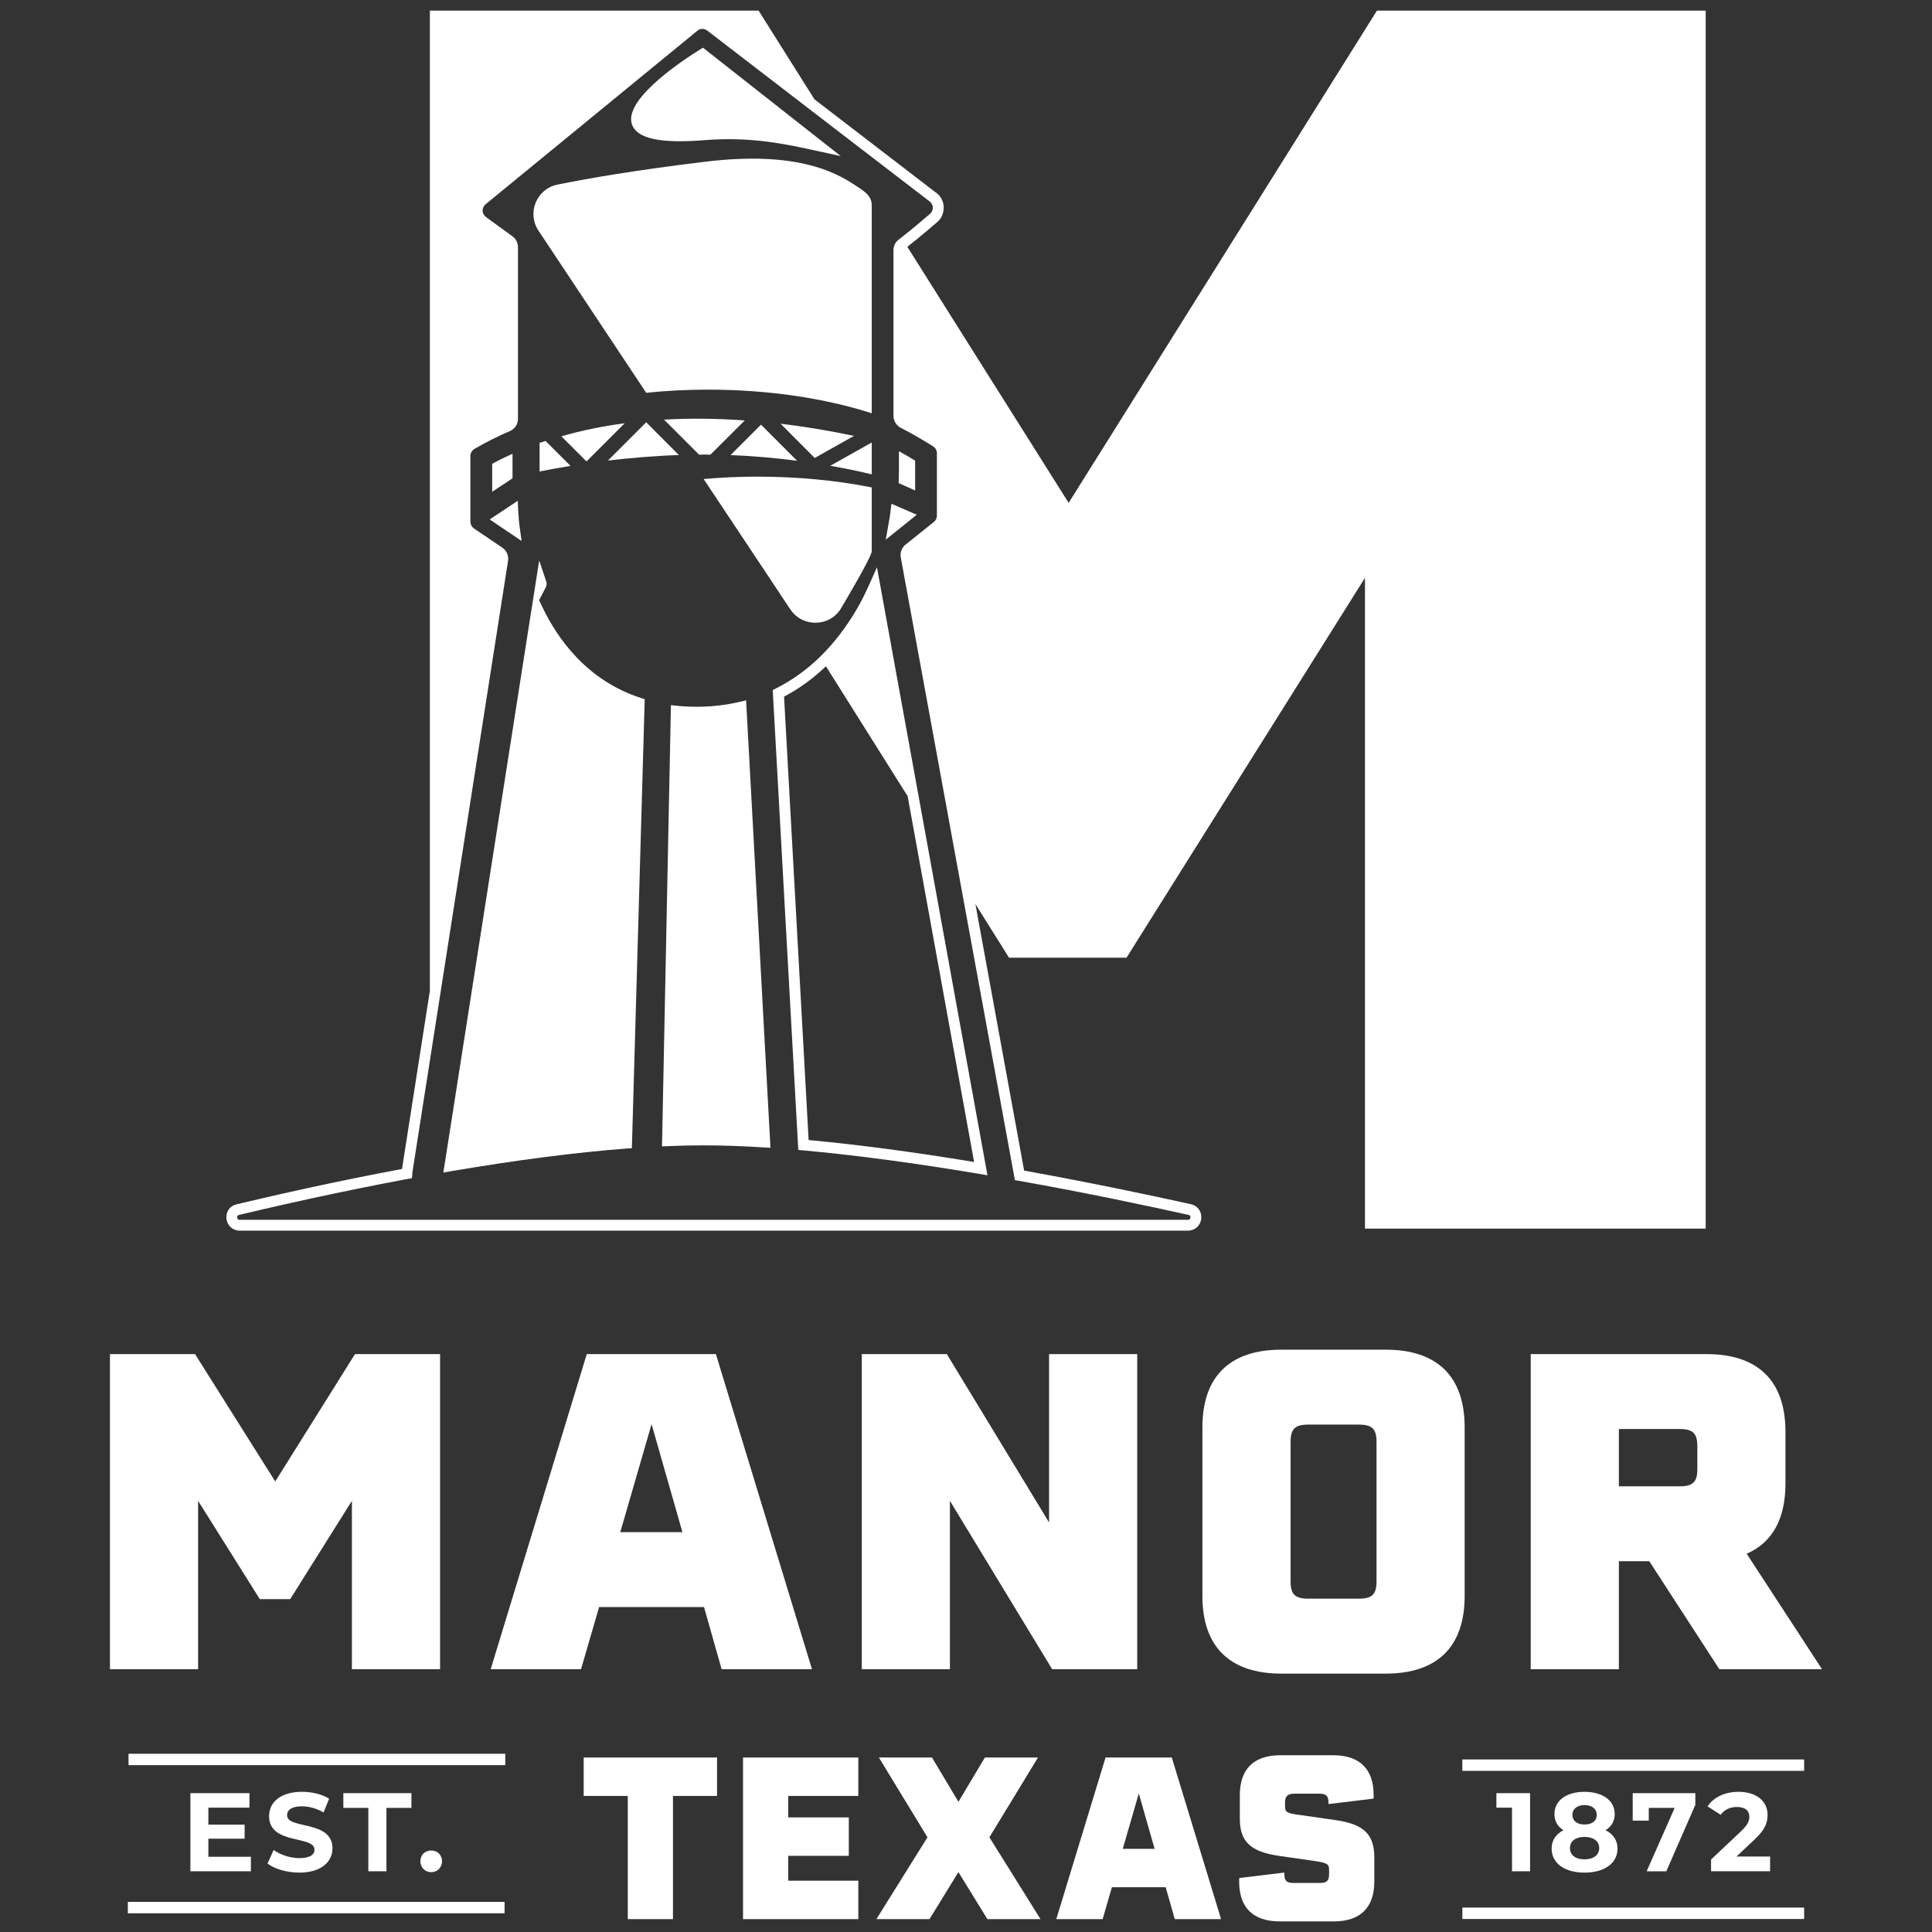 <svg width="1080" height="1080" viewBox="0 0 1080 1080" fill="none" xmlns="http://www.w3.org/2000/svg">
<rect x="0" y="0" width="1080" height="1080" fill="#333333" stroke="none"/>
<path d="M110.74 838.98L145.23 893.92H162.23L196.72 838.98V933.1H246V756.94H198.45L153.86 828.14L109.02 756.94H61.47V933.1H110.74V838.98Z" fill="white"/>
<path d="M393.55 898.36L403.4 933.1H453.9L400.19 756.95H328.01L274.3 933.1H324.8L334.9 898.36H393.54H393.55ZM364.24 796.12L381.48 856.48H346.74L364.23 796.12H364.24Z" fill="white"/>
<path d="M529.28 756.94H481.74V933.1H531.01V838.98L588.17 933.1H635.71V756.94H586.44V851.06L529.28 756.94Z" fill="white"/>
<path d="M818.75 892.2V797.84C818.75 769.51 803.48 754.48 774.65 754.48H716.26C687.44 754.48 672.16 769.51 672.16 797.84V892.2C672.16 920.53 687.44 935.56 716.26 935.56H774.65C803.48 935.56 818.75 920.53 818.75 892.2ZM769.48 884.07C769.48 891.21 767.02 893.67 759.63 893.67H731.3C723.91 893.67 721.45 891.21 721.45 884.07V805.97C721.45 798.82 723.91 796.36 731.3 796.36H759.63C767.02 796.36 769.48 798.82 769.48 805.97V884.07Z" fill="white"/>
<path d="M855.69 933.1H904.96V872.74H921.96L961.13 933.1H1018.53L976.4 868.55C990.69 862.39 998.08 849.09 998.08 829.38V800.31C998.08 771.97 982.8 756.95 953.98 756.95H855.68V933.1H855.69ZM904.96 798.83H938.96C946.35 798.83 948.82 801.29 948.82 808.44V821.25C948.82 828.4 946.36 830.86 938.96 830.86H904.96V798.83Z" fill="white"/>
<path d="M282.45 980.37H71.85V986.74H282.45V980.37Z" fill="white"/>
<path d="M139.44 1010.49V1002.38H106.43V1046.06H140.25V1037.95H116.48V1027.84H136.75V1019.98H116.48V1010.49H139.44Z" fill="white"/>
<path d="M167.4 1038.69C162.16 1038.69 156.67 1036.82 152.98 1034.14L149.55 1041.75C153.42 1044.74 160.41 1046.8 167.33 1046.8C179.81 1046.8 185.86 1040.56 185.86 1033.26C185.86 1017.23 160.47 1022.78 160.47 1014.73C160.47 1011.99 162.78 1009.74 168.77 1009.74C172.64 1009.74 176.82 1010.86 180.87 1013.17L183.99 1005.49C179.93 1002.93 174.32 1001.63 168.83 1001.63C156.41 1001.63 150.42 1007.81 150.42 1015.23C150.42 1031.45 175.81 1025.84 175.81 1034.01C175.81 1036.69 173.38 1038.69 167.39 1038.69H167.4Z" fill="white"/>
<path d="M216.02 1046.06V1010.62H229.99V1002.38H191.93V1010.62H205.91V1046.06H216.02Z" fill="white"/>
<path d="M247.1 1040.44C247.1 1036.82 244.42 1034.45 241.05 1034.45C237.68 1034.45 235 1036.82 235 1040.44C235 1044.06 237.68 1046.55 241.05 1046.55C244.42 1046.55 247.1 1043.99 247.1 1040.44Z" fill="white"/>
<path d="M855.33 1046.06V1002.38H836.49V1010.49H845.23V1046.06H855.33Z" fill="white"/>
<path d="M867.38 1033.39C867.38 1041.63 874.68 1046.81 885.73 1046.81C896.78 1046.81 904.2 1041.64 904.2 1033.39C904.2 1028.71 901.77 1025.22 897.52 1023.1C900.77 1021.1 902.64 1018.05 902.64 1014.12C902.64 1006.44 895.78 1001.64 885.73 1001.64C875.68 1001.64 868.94 1006.44 868.94 1014.12C868.94 1018.05 870.75 1021.1 873.99 1023.1C869.81 1025.22 867.37 1028.72 867.37 1033.39H867.38ZM885.73 1009.05C889.85 1009.05 892.59 1011.11 892.59 1014.54C892.59 1017.97 889.91 1019.91 885.73 1019.91C881.55 1019.91 878.99 1017.85 878.99 1014.54C878.99 1011.23 881.67 1009.05 885.73 1009.05ZM885.73 1026.84C890.78 1026.84 893.97 1029.21 893.97 1033.08C893.97 1036.95 890.79 1039.38 885.73 1039.38C880.67 1039.38 877.62 1036.95 877.62 1033.08C877.62 1029.21 880.74 1026.84 885.73 1026.84Z" fill="white"/>
<path d="M931.47 1046.06L947.7 1008.93V1002.38H912.69V1017.73H921.68V1010.62H936.15L920.49 1046.06H931.47Z" fill="white"/>
<path d="M988.08 1014.55C988.08 1006.63 981.59 1001.64 971.85 1001.64C963.99 1001.64 957.87 1004.82 954.5 1009.75L961.86 1014.49C963.98 1011.55 967.17 1010.12 970.91 1010.12C975.53 1010.12 977.89 1012.12 977.89 1015.54C977.89 1017.67 977.21 1019.91 973.34 1023.59L956.49 1039.49V1046.05H989.5V1037.81H970.72L980.77 1028.32C986.89 1022.64 988.07 1018.77 988.07 1014.53L988.08 1014.55Z" fill="white"/>
<path d="M376.19 1072.8V1003.94H400.83V982.46H326.29V1003.94H350.93V1072.8H376.19Z" fill="white"/>
<path d="M479.8 1051.32H440.63V1037.42H474.49V1015.94H440.63V1003.94H479.8V982.46H415.36V1072.8H479.8V1051.32Z" fill="white"/>
<path d="M580.24 982.46H550.55L535.77 1007.23L520.99 982.46H491.3L518.46 1027.06L489.91 1072.8H519.6L535.77 1046.52L551.95 1072.8H581.64L553.08 1027.06L580.24 982.46Z" fill="white"/>
<path d="M651.63 1054.98L656.68 1072.79H682.58L655.04 982.46H618.02L590.48 1072.79H616.38L621.56 1054.98H651.63ZM636.6 1002.55L645.44 1033.51H627.63L636.6 1002.55Z" fill="white"/>
<path d="M768.25 1038.43C768.25 1025.42 762.44 1019.73 746.65 1017.46L726.44 1014.56C719.24 1013.55 718.35 1013.04 718.35 1009.76V1007.61C718.35 1004.07 719.74 1002.68 723.66 1002.68H737.55C741.34 1002.68 742.61 1003.94 742.61 1007.61V1008.49L767.75 1005.45C767.87 1004.95 767.87 1004.82 767.87 1003.43C767.87 988.9 760.04 981.19 745.26 981.19H715.69C700.91 981.19 693.07 988.9 693.07 1003.43V1016.7C693.07 1029.46 699.13 1035.15 714.8 1037.42L735.01 1040.33C741.71 1041.34 742.97 1041.97 742.97 1045.13V1047.66C742.97 1051.32 741.71 1052.59 737.92 1052.59H723.01C719.22 1052.59 717.96 1051.33 717.96 1047.66V1046.78L692.82 1049.81C692.7 1050.19 692.7 1050.31 692.7 1051.83C692.7 1066.36 700.53 1074.07 715.31 1074.07H745.63C760.41 1074.07 768.25 1066.36 768.25 1051.83V1038.44V1038.43Z" fill="white"/>
<path d="M1008.53 983.55H817.46V989.92H1008.53V983.55Z" fill="white"/>
<path d="M282.06 1063.17H71.46V1069.54H282.06V1063.17Z" fill="white"/>
<path d="M1008.53 1066.35H817.46V1072.72H1008.53V1066.35Z" fill="white"/>
<path d="M133.99 687.94H664.08C667.97 687.94 671.07 685.14 671.5 681.25C671.93 677.36 669.55 674.01 665.72 673.16C643.89 668.3 610.08 661.18 572.5 654.37L545.26 505.38L564.05 535.36H629.73L763.03 323.01V686.79H953.49V5.94H769.72L597.38 281.11L507.2 137.96C512.67 133.83 523.5 124.52 523.98 124.09C526.47 121.96 527.75 118.74 527.51 115.15C527.21 111.81 525.26 108.83 522.71 107.31L455.27 55.5L424.07 5.94H240.3V553.85L224.73 653.46C187.39 660.45 153.89 668.05 132.24 673.22C128.47 674.07 126.16 677.42 126.58 681.31C127.07 685.2 130.11 687.94 134 687.94H133.99ZM133.62 679.13C155.64 673.9 189.93 666.12 228.06 659L230.25 658.64L230.55 655.72L230.49 655.66L240.28 593.08L284 313.53C284.43 310.67 283.21 307.81 280.84 306.17L265.03 295.47C263.75 294.56 262.96 293.1 262.96 291.64V254.91C262.96 253.33 263.81 251.81 265.21 250.96C271.53 247.25 277.98 244.03 284.98 240.99C287.78 239.83 289.54 237.16 289.54 234.18V138.1C289.54 135.73 288.38 133.48 286.44 132.08L271.72 121.38C270.57 120.53 269.9 119.25 269.77 117.91C269.71 116.51 270.38 115.17 271.35 114.26L389.81 17.2C391.33 15.8 393.7 15.8 395.41 17.14L464.55 70.29L519.28 112.31C520.44 113.04 521.29 114.38 521.47 115.65C521.53 117.23 520.98 118.63 519.95 119.48C519.83 119.6 509.37 128.6 503.9 132.74C503.41 133.17 502.93 133.53 502.5 133.84C500.55 135.24 499.46 137.43 499.46 139.86V232.48C499.46 235.28 501.04 237.83 503.54 239.17C512.36 243.61 520.69 248.96 521.66 249.57C522.94 250.36 523.73 251.82 523.73 253.34V288.25C523.73 289.65 523.12 290.93 522.03 291.78L506.22 304.43C504.09 306.13 503.06 308.87 503.54 311.61L536.5 491.55L567.33 659.69L569.4 660.05C607.71 666.86 642.19 674.22 664.39 679.14C665.42 679.32 665.54 680.05 665.48 680.6C665.42 681.09 665.18 681.88 664.08 681.88H133.99C132.89 681.88 132.65 681.09 132.59 680.6C132.53 680.05 132.65 679.38 133.62 679.14V679.13Z" fill="white"/>
<path d="M498.31 281.6L497.82 285.67C497.58 288.16 497.09 290.6 496.67 293.03L495.15 301.67L512.48 287.74L498.31 281.6Z" fill="white"/>
<path d="M413.54 392.34C405.82 394.16 397.79 395.08 389.58 395.08C385.45 395.08 381.8 394.9 378.39 394.53L375.05 394.17L370.06 640.82L373.28 640.7C380.03 640.4 386.66 640.27 393.04 640.27C403.44 640.27 414.99 640.63 427.28 641.43L430.69 641.61L417.07 391.49L413.54 392.34Z" fill="white"/>
<path d="M290.64 295.65C290.15 292.31 289.85 288.84 289.67 285.31L289.43 279.96L273.74 290.36L291.56 302.4L290.65 295.65H290.64Z" fill="white"/>
<path d="M350.48 642.03L353.22 641.85L360.4 390.88L358.21 390.15C327.99 380.36 311.51 356.89 302.99 338.95L301.35 335.54L305 328.49C305.79 327.03 305.61 325.81 305.36 325.08L301.41 313.28L298.8 330.06L296.43 344.96L247.84 655.46L251.97 654.73C288.46 648.53 321.6 644.21 350.49 642.02L350.48 642.03Z" fill="white"/>
<path d="M394.38 78.31C419.68 76.3 439.68 80.62 455.74 84.15L469.97 87.25L392.98 26.68L391.16 27.78C383.98 32.22 348.53 54.96 353.21 69.37C355.89 77.52 368.96 80.38 394.38 78.31Z" fill="white"/>
<path d="M479.15 340.16C473.07 350.62 466.14 359.62 458.41 367.16C450.93 374.46 442.66 380.36 433.72 384.86L431.96 385.77L446.25 642.82L448.86 643.06C477.87 645.67 511.13 650.11 547.74 656.26L552 656.99L516 458.8L490.22 317.11L486.21 326.11C483.78 331.58 481.53 336.08 479.16 340.16H479.15ZM452.03 637.29L438.29 389.42C446.74 384.98 454.53 379.33 461.7 372.45L507.37 445.06L544.53 649.57C510.47 643.91 479.4 639.84 452.04 637.29H452.03Z" fill="white"/>
<path d="M361.24 219.57C372.37 218.41 383.92 217.81 395.72 217.81C429.71 217.81 461.27 222.67 487.3 231.01V114.56C487.3 108.97 482.07 106.23 477.39 103.13C466.69 96.14 444.73 84.22 394.14 90.42C355.46 95.1 328.65 99.72 311.62 103.19C299.94 105.56 294.41 119.06 301.04 128.97L361.24 219.58V219.57Z" fill="white"/>
<path d="M441.57 340.28C444.85 345.51 450.33 348.12 455.8 348.12C461.27 348.12 466.68 345.57 469.97 340.34C469.97 340.34 487.3 311.39 487.3 308.17V272.47C467.72 268.58 446.19 266.45 423.57 266.45C413.23 266.45 403.14 266.88 393.35 267.79L430.69 323.92L440.84 339.24L441.57 340.27V340.28Z" fill="white"/>
<path d="M361.24 236.05L339.83 257.46C351.75 256.06 365.19 254.85 379.48 254.36L361.24 236.06V236.05Z" fill="white"/>
<path d="M408.37 254.42C421.87 254.91 434.34 256.12 445.59 257.58L425.4 237.39L408.37 254.42Z" fill="white"/>
<path d="M487.3 247.36L464.13 260.37C473.74 262.07 481.7 263.78 487.3 265.17V247.35V247.36Z" fill="white"/>
<path d="M455.44 256L477.39 243.66C463.4 240.74 449.66 238.43 436.34 236.85L455.43 256.01L455.44 256Z" fill="white"/>
<path d="M371.21 234.59L390.79 254.17C391.88 254.17 392.98 254.11 394.14 254.11C395.17 254.11 396.15 254.17 397.12 254.17L416.34 235.01C400.65 233.92 385.63 233.73 371.22 234.58L371.21 234.59Z" fill="white"/>
<path d="M349.2 236.6C336.8 238.24 324.94 240.67 313.81 243.9L327.86 257.95L349.21 236.6H349.2Z" fill="white"/>
<path d="M301.64 247.55V263.54C306.32 262.63 312.16 261.53 318.91 260.44L304.98 246.51C303.88 246.87 302.73 247.18 301.64 247.54V247.55Z" fill="white"/>
<path d="M511.57 257.52C508.77 255.82 505.67 253.93 502.51 252.23V263.3C502.51 265.55 502.39 267.86 502.33 270.05L511.57 274.18V257.52Z" fill="white"/>
<path d="M286.5 267.43V253.63C282.61 255.39 278.78 257.28 275.13 259.29V274.92L286.38 267.44H286.5V267.43Z" fill="white"/>
</svg>
